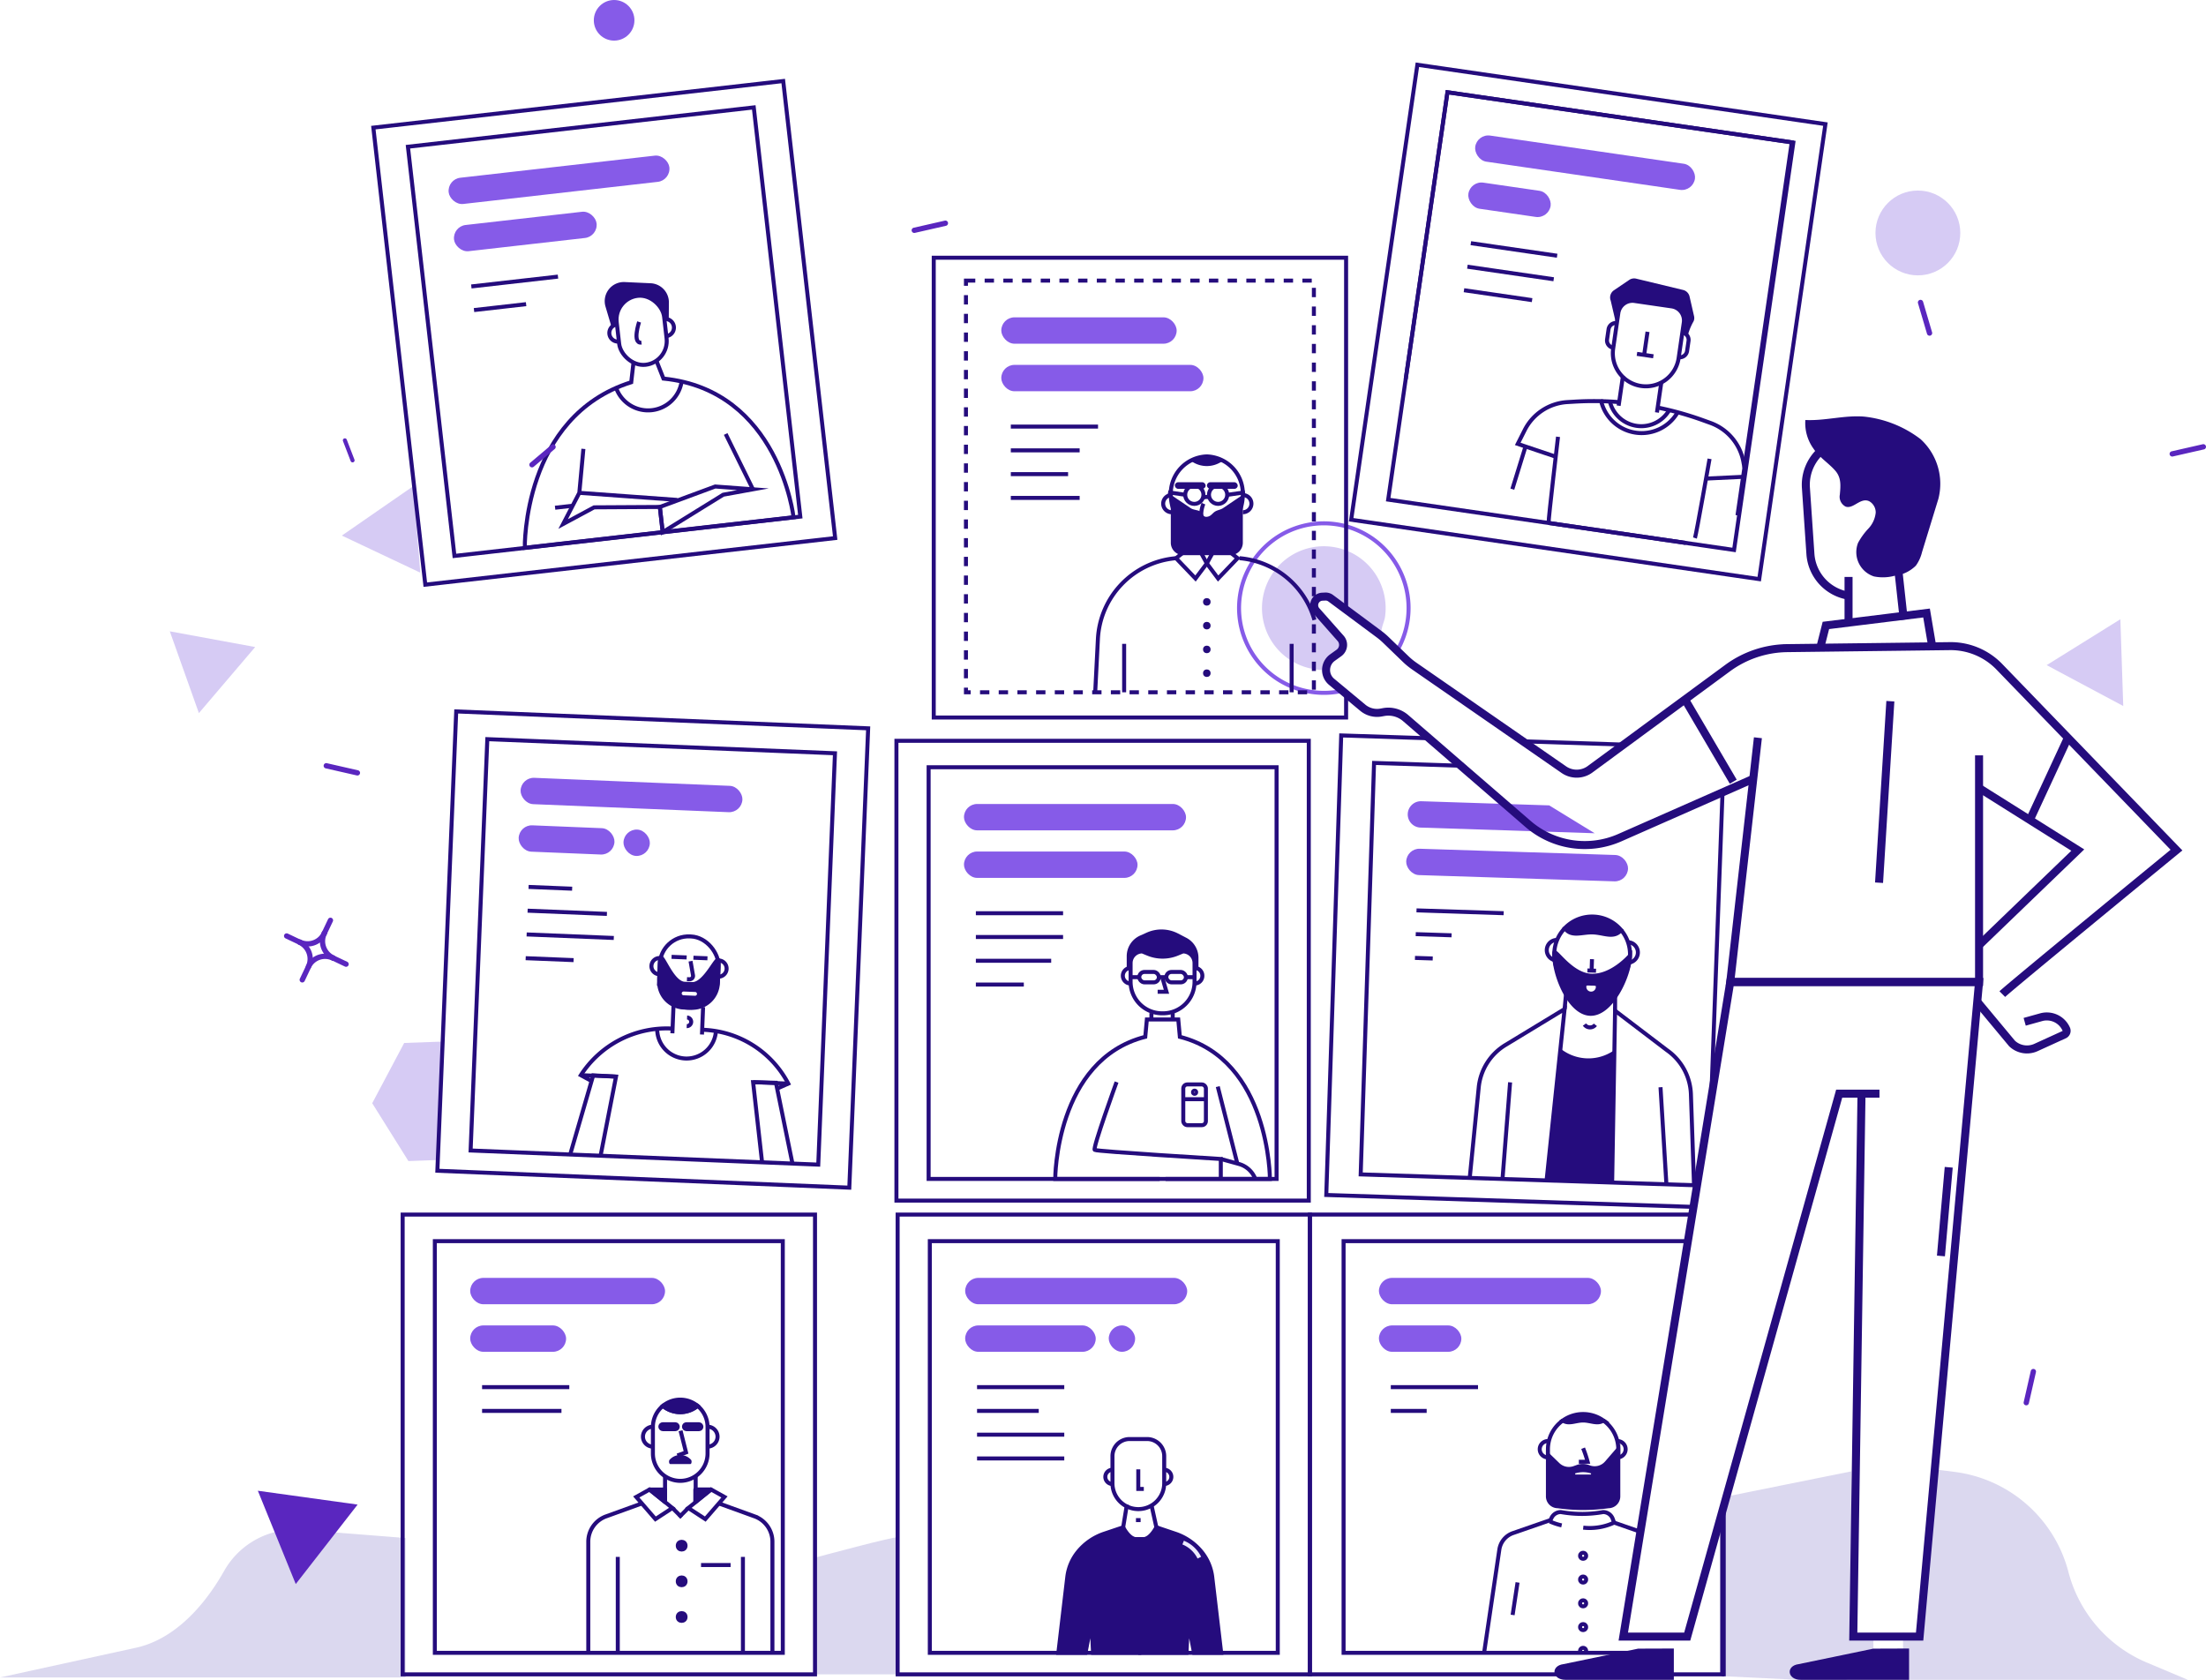 <svg xmlns="http://www.w3.org/2000/svg" width="414" height="315.267" viewBox="0 0 414 315.267">
  <g id="acquire_illu" data-name="acquire illu" transform="translate(-1044.702 1500.073)">
    <path id="Path_263" data-name="Path 263" d="M1408.161-1184.986l23.943-4.829.37,31.016h3.774v4.963l-5.138,3.147h-8.923l-14.026-.668Z" transform="translate(-39.967 -34.117)" fill="#dbd8ef"/>
    <path id="Path_264" data-name="Path 264" d="M1445.969-1159.558v8.826h53.441l-7.7-3.243a25.371,25.371,0,0,1-14.7-16.994h0a25.373,25.373,0,0,0-21.362-18.784l-3.558-.451-3.011,31.363Z" transform="translate(-44.124 -34.074)" fill="#dbd8ef"/>
    <path id="Path_265" data-name="Path 265" d="M1435.061-1272.045H1427.5l-28.519,101.9h-12L1407.056-1293h46.693l-11.154,122.853h-12.449l1.542-101.73" transform="translate(-37.638 -22.77)" fill="none" stroke="#250c7d" stroke-miterlimit="10" stroke-width="1.504"/>
    <path id="Path_266" data-name="Path 266" d="M1444.475-1152.454v5.872h-20.357c-2.5,0-2.816-2.627-.355-2.943l14.015-2.905Z" transform="translate(-41.497 -38.225)" fill="#250c7d"/>
    <path id="Path_267" data-name="Path 267" d="M1394.873-1152.454v5.872h-20.357c-2.5,0-2.816-2.627-.355-2.943l14.015-2.905Z" transform="translate(-36.042 -38.225)" fill="#250c7d"/>
    <path id="Path_268" data-name="Path 268" d="M1120.816-1149.781H1044.7l25.53-5.58c6.2-1.356,12-6.411,16.532-14.409h0l.069-.121a15.27,15.27,0,0,1,14.463-7.6l19.519,1.538Z" transform="translate(0 -35.467)" fill="#dbd8ef"/>
    <path id="Path_269" data-name="Path 269" d="M1456.229-1341.207v42.544h-46.693l5.191-45.844" transform="translate(-40.118 -17.106)" fill="none" stroke="#250c7d" stroke-miterlimit="10" stroke-width="1.504"/>
    <path id="Path_270" data-name="Path 270" d="M1461.621-1288.847l6.527,7.844a4.078,4.078,0,0,0,4.495.748l5.288-2.412a.783.783,0,0,0,.393-1.028h0a3.985,3.985,0,0,0-4.717-2.24l-3.088.859" transform="translate(-45.846 -23.227)" fill="none" stroke="#250c7d" stroke-miterlimit="10" stroke-width="1.504"/>
    <path id="Path_271" data-name="Path 271" d="M1462-1333.9l18.526,11.642L1462-1304.41" transform="translate(-45.887 -18.273)" fill="none" stroke="#250c7d" stroke-miterlimit="10" stroke-width="1.504"/>
    <line id="Line_10" data-name="Line 10" y1="15.429" x2="7.149" transform="translate(1425.638 -1361.614)" fill="none" stroke="#250c7d" stroke-miterlimit="10" stroke-width="1.504"/>
    <line id="Line_11" data-name="Line 11" x2="9.16" y2="15.606" transform="translate(1360.822 -1368.97)" fill="none" stroke="#250c7d" stroke-miterlimit="10" stroke-width="1.504"/>
    <line id="Line_12" data-name="Line 12" x1="2.122" y2="34.064" transform="translate(1397.343 -1368.47)" fill="none" stroke="#250c7d" stroke-miterlimit="10" stroke-width="1.504"/>
    <path id="Path_272" data-name="Path 272" d="M1428.51-1364.29l1.062-4.187,18.89-2.334,1.06,6.263" transform="translate(-42.205 -14.214)" fill="none" stroke="#250c7d" stroke-miterlimit="10" stroke-width="1.504"/>
    <line id="Line_13" data-name="Line 13" x2="0.983" y2="8.996" transform="translate(1400.995 -1392.775)" fill="none" stroke="#250c7d" stroke-miterlimit="10" stroke-width="1.504"/>
    <line id="Line_14" data-name="Line 14" y2="8.996" transform="translate(1391.62 -1391.793)" fill="none" stroke="#250c7d" stroke-miterlimit="10" stroke-width="1.504"/>
    <path id="Path_273" data-name="Path 273" d="M1437.386-1396.328a2.407,2.407,0,0,1,1.183,2.119,5.1,5.1,0,0,1-1.363,2.984,12.67,12.67,0,0,0-1.954,2.7,4.792,4.792,0,0,0,2.985,6.288,8.383,8.383,0,0,0,3.842-.113,6.728,6.728,0,0,0,4.026-1.909,7.2,7.2,0,0,0,1.156-2.535l3.069-10a11.332,11.332,0,0,0-3.348-11.213,21.137,21.137,0,0,0-10.649-4.23c-3.656-.281-7.3.826-10.965.642a8.176,8.176,0,0,0,1.511,5.356c1.135,1.705,2.809,2.684,4.091,4.142,1.169,1.328,1.021,2.845.867,4.515a2.076,2.076,0,0,0,1.1,2.247c1.266.414,2.383-1.173,3.715-1.174A1.588,1.588,0,0,1,1437.386-1396.328Z" transform="translate(-41.854 -9.653)" fill="#250c7d"/>
    <path id="Path_274" data-name="Path 274" d="M1431.776-1407.187l-1.076.45a8.523,8.523,0,0,0-5.212,8.439l.844,12.4a8.522,8.522,0,0,0,7.159,7.837h0" transform="translate(-41.87 -10.214)" fill="none" stroke="#250c7d" stroke-miterlimit="10" stroke-width="1.504"/>
    <line id="Line_15" data-name="Line 15" y2="31.924" transform="translate(1368.194 -1217.387)" fill="none" stroke="#250c7d" stroke-miterlimit="10" stroke-width="0.752"/>
    <path id="Path_275" data-name="Path 275" d="M1408.161-1283.021" transform="translate(-39.967 -23.868)" fill="none" stroke="#250c7d" stroke-miterlimit="10" stroke-width="0.752"/>
    <path id="Path_276" data-name="Path 276" d="M1408.161-1333.075" transform="translate(-39.967 -18.364)" fill="none" stroke="#250c7d" stroke-miterlimit="10" stroke-width="0.752"/>
    <line id="Line_16" data-name="Line 16" x1="3.187" y2="0.362" transform="translate(1148.874 -1405.145)" fill="none" stroke="#250c7d" stroke-miterlimit="10" stroke-width="0.752"/>
    <path id="Path_277" data-name="Path 277" d="M1166.354-1407.406l-.763,8.251-3.038,5.851,5.816-3.129,12.333-.072.536,4.722-25.884,2.941s-.449-24.641,19.977-31.07l.409-3.558" transform="translate(-12.167 -8.423)" fill="none" stroke="#250c7d" stroke-miterlimit="10" stroke-width="0.752"/>
    <line id="Line_17" data-name="Line 17" x1="18.378" y1="1.33" transform="translate(1153.424 -1407.578)" fill="none" stroke="#250c7d" stroke-miterlimit="10" stroke-width="0.752"/>
    <path id="Path_278" data-name="Path 278" d="M1183.834-1393.647l10.386-3.838,7.085.524-5.581,1.014-11.354,7.021Z" transform="translate(-15.299 -11.281)" fill="none" stroke="#250c7d" stroke-miterlimit="10" stroke-width="0.752"/>
    <path id="Path_279" data-name="Path 279" d="M1184.289-1391.844l24.556-2.789s-2.708-23.841-24.412-26.027l-1.332-3.361" transform="translate(-15.219 -8.363)" fill="none" stroke="#250c7d" stroke-miterlimit="10" stroke-width="0.752"/>
    <rect id="Rectangle_2889" data-name="Rectangle 2889" width="8.953" height="13.02" rx="4.477" transform="matrix(0.994, -0.113, 0.113, 0.994, 1159.934, -1444.047)" fill="none" stroke="#250c7d" stroke-miterlimit="10" stroke-width="0.752"/>
    <path id="Path_280" data-name="Path 280" d="M1185.151-1429.59a1.612,1.612,0,0,0,1.42-1.784,1.613,1.613,0,0,0-1.784-1.42" transform="translate(-15.404 -7.397)" fill="none" stroke="#250c7d" stroke-miterlimit="10" stroke-width="0.752"/>
    <path id="Path_281" data-name="Path 281" d="M1174.615-1431.657a1.612,1.612,0,0,0-1.42,1.784,1.612,1.612,0,0,0,1.784,1.42" transform="translate(-14.128 -7.523)" fill="none" stroke="#250c7d" stroke-miterlimit="10" stroke-width="0.752"/>
    <path id="Path_282" data-name="Path 282" d="M1184.23-1433.526l.025-3.234a3.59,3.59,0,0,0-3.424-3.614l-4.865-.225a3.591,3.591,0,0,0-3.608,4.606l1.145,3.865,1-.513s-.853-4.833,3.739-5.354h0a4.635,4.635,0,0,1,5.127,4.082l.029.262Z" transform="translate(-14.021 -6.539)" fill="#250c7d"/>
    <line id="Line_18" data-name="Line 18" x2="5.116" y2="10.384" transform="translate(1180.889 -1418.625)" fill="none" stroke="#250c7d" stroke-miterlimit="10" stroke-width="0.752"/>
    <path id="Path_283" data-name="Path 283" d="M1174.551-1418.568a6.369,6.369,0,0,0,6.771,4.348,6.371,6.371,0,0,0,5.543-5.16" transform="translate(-14.279 -8.873)" fill="none" stroke="#250c7d" stroke-miterlimit="10" stroke-width="0.752"/>
    <rect id="Rectangle_2890" data-name="Rectangle 2890" width="41.669" height="4.95" rx="2.475" transform="matrix(0.994, -0.113, 0.113, 0.994, 1128.625, -1466.434)" fill="#865be8"/>
    <rect id="Rectangle_2891" data-name="Rectangle 2891" width="26.923" height="4.95" rx="2.475" transform="translate(1129.632 -1457.568) rotate(-6.481)" fill="#865be8"/>
    <rect id="Rectangle_2892" data-name="Rectangle 2892" width="65.297" height="77.264" transform="matrix(0.994, -0.113, 0.113, 0.994, 1121.258, -1472.535)" fill="none" stroke="#250c7d" stroke-miterlimit="10" stroke-width="0.752"/>
    <rect id="Rectangle_2893" data-name="Rectangle 2893" width="41.669" height="4.95" rx="2.475" transform="translate(1321.914 -1474.983) rotate(8.278)" fill="#865be8"/>
    <line id="Line_19" data-name="Line 19" x1="25.737" y1="3.745" transform="translate(1335.329 -1401.92)" fill="none" stroke="#250c7d" stroke-miterlimit="10" stroke-width="0.752"/>
    <path id="Path_284" data-name="Path 284" d="M1341.1-1426.749l7.838-53.871,64.617,9.4-10.186,70.008" transform="translate(-32.593 -2.139)" fill="none" stroke="#250c7d" stroke-miterlimit="10" stroke-width="0.752"/>
    <path id="Path_285" data-name="Path 285" d="M1179.4-1432.187s-1.362,4.087.442,3.882" transform="translate(-14.757 -7.465)" fill="none" stroke="#250c7d" stroke-miterlimit="10" stroke-width="0.752"/>
    <line id="Line_20" data-name="Line 20" y1="1.848" x2="16.263" transform="translate(1133.156 -1448.16)" fill="none" stroke="#250c7d" stroke-miterlimit="10" stroke-width="0.752"/>
    <line id="Line_21" data-name="Line 21" y1="1.111" x2="9.776" transform="translate(1133.659 -1442.99)" fill="none" stroke="#250c7d" stroke-miterlimit="10" stroke-width="0.752"/>
    <rect id="Rectangle_2894" data-name="Rectangle 2894" width="41.669" height="4.95" rx="2.475" transform="matrix(0.999, 0.041, -0.041, 0.999, 1142.504, -1354.193)" fill="#865be8"/>
    <rect id="Rectangle_2895" data-name="Rectangle 2895" width="17.997" height="4.95" rx="2.475" transform="matrix(0.999, 0.041, -0.041, 0.999, 1142.141, -1345.277)" fill="#865be8"/>
    <rect id="Rectangle_2896" data-name="Rectangle 2896" width="4.95" height="4.95" rx="2.475" transform="translate(1161.812 -1344.478) rotate(2.327)" fill="#865be8"/>
    <path id="Path_286" data-name="Path 286" d="M1209.176-1264.36l-3.993-.162-61.25-2.489,3.137-77.2,65.243,2.651Z" transform="translate(-10.912 -17.139)" fill="none" stroke="#250c7d" stroke-miterlimit="10" stroke-width="0.752"/>
    <line id="Line_22" data-name="Line 22" x2="8.177" y2="0.332" transform="translate(1143.9 -1333.615)" fill="none" stroke="#250c7d" stroke-miterlimit="10" stroke-width="0.752"/>
    <line id="Line_23" data-name="Line 23" x2="14.883" y2="0.605" transform="translate(1143.719 -1329.157)" fill="none" stroke="#250c7d" stroke-miterlimit="10" stroke-width="0.752"/>
    <line id="Line_24" data-name="Line 24" x2="16.355" y2="0.665" transform="translate(1143.538 -1324.699)" fill="none" stroke="#250c7d" stroke-miterlimit="10" stroke-width="0.752"/>
    <line id="Line_25" data-name="Line 25" x2="8.992" y2="0.365" transform="translate(1143.357 -1320.241)" fill="none" stroke="#250c7d" stroke-miterlimit="10" stroke-width="0.752"/>
    <rect id="Rectangle_2897" data-name="Rectangle 2897" width="15.591" height="4.95" rx="2.475" transform="matrix(0.99, 0.144, -0.144, 0.99, 1320.63, -1466.152)" fill="#865be8"/>
    <line id="Line_26" data-name="Line 26" x2="16.198" y2="2.357" transform="translate(1320.732 -1454.434)" fill="none" stroke="#250c7d" stroke-miterlimit="10" stroke-width="0.752"/>
    <line id="Line_27" data-name="Line 27" x2="16.198" y2="2.357" transform="translate(1320.089 -1450.019)" fill="none" stroke="#250c7d" stroke-miterlimit="10" stroke-width="0.752"/>
    <line id="Line_28" data-name="Line 28" x2="12.784" y2="1.86" transform="translate(1319.447 -1445.604)" fill="none" stroke="#250c7d" stroke-miterlimit="10" stroke-width="0.752"/>
    <path id="Path_287" data-name="Path 287" d="M1371.227-1391.792c-.026-.85,1.775-16.173,1.775-16.173" transform="translate(-35.906 -10.128)" fill="none" stroke="#250c7d" stroke-miterlimit="10" stroke-width="0.752"/>
    <path id="Path_288" data-name="Path 288" d="M1393.98-1414.186a60.381,60.381,0,0,1,8.671,2.409l1.445.521a9.61,9.61,0,0,1,6.2,7.331l.19,1.058" transform="translate(-38.408 -9.444)" fill="none" stroke="#250c7d" stroke-miterlimit="10" stroke-width="0.752"/>
    <path id="Path_289" data-name="Path 289" d="M1371.853-1405.063l-7.125-2.4,1.307-2.588a9.608,9.608,0,0,1,8.016-5.259l1.391-.082a60.431,60.431,0,0,1,8.13.074" transform="translate(-35.191 -9.301)" fill="none" stroke="#250c7d" stroke-miterlimit="10" stroke-width="0.752"/>
    <line id="Line_29" data-name="Line 29" x1="2.475" y2="8.007" transform="translate(1328.521 -1416.271)" fill="none" stroke="#250c7d" stroke-miterlimit="10" stroke-width="0.752"/>
    <path id="Path_290" data-name="Path 290" d="M1402.095-1388.457c.266-.806,2.74-14.859,2.74-14.859" transform="translate(-39.3 -10.64)" fill="none" stroke="#250c7d" stroke-miterlimit="10" stroke-width="0.752"/>
    <line id="Line_30" data-name="Line 30" x1="7.072" y2="0.334" transform="translate(1364.888 -1410.59)" fill="none" stroke="#250c7d" stroke-miterlimit="10" stroke-width="0.752"/>
    <path id="Path_291" data-name="Path 291" d="M1384.141-1415.457a6.07,6.07,0,0,0,5.035,4.611,6.069,6.069,0,0,0,6.01-2.77" transform="translate(-37.326 -9.305)" fill="none" stroke="#250c7d" stroke-miterlimit="10" stroke-width="0.752"/>
    <path id="Path_292" data-name="Path 292" d="M1382.242-1415.828a7.81,7.81,0,0,0,6.539,6.221,7.808,7.808,0,0,0,7.806-3.683" transform="translate(-37.117 -9.264)" fill="none" stroke="#250c7d" stroke-miterlimit="10" stroke-width="0.752"/>
    <line id="Line_31" data-name="Line 31" x1="0.843" y2="5.792" transform="translate(1355.661 -1428.449)" fill="none" stroke="#250c7d" stroke-miterlimit="10" stroke-width="0.752"/>
    <line id="Line_32" data-name="Line 32" y1="5.571" x2="0.811" transform="translate(1348.471 -1429.5)" fill="none" stroke="#250c7d" stroke-miterlimit="10" stroke-width="0.752"/>
    <path id="Rectangle_2898" data-name="Rectangle 2898" d="M2.677,0h7.06a2.677,2.677,0,0,1,2.677,2.677V9.4a6.207,6.207,0,0,1-6.207,6.207h0A6.207,6.207,0,0,1,0,9.4V2.677A2.677,2.677,0,0,1,2.677,0Z" transform="translate(1348.802 -1443.971) rotate(8.278)" fill="none" stroke="#250c7d" stroke-miterlimit="10" stroke-width="0.752"/>
    <path id="Path_293" data-name="Path 293" d="M1384.326-1437.175q.012.059.027.118l.917,3.949a10.7,10.7,0,0,0,.49-1.774,2.981,2.981,0,0,1,2.915-2.25,1.562,1.562,0,0,1,.223.019l6.76.984a1.528,1.528,0,0,1,.273.064,3.039,3.039,0,0,1,1.962,4.089,1.7,1.7,0,0,0-.045.2c-.136.851.9,1.254.9,1.254a11.109,11.109,0,0,1,1.13-2.807,1.534,1.534,0,0,0,.077-.982l-.838-3.658a1.642,1.642,0,0,0-1.217-1.231l-8.8-2.12a1.64,1.64,0,0,0-1.307.238l-2.926,1.983A1.644,1.644,0,0,0,1384.326-1437.175Z" transform="translate(-37.336 -6.455)" fill="#250c7d"/>
    <path id="Path_294" data-name="Path 294" d="M1398.678-1425.315a1.382,1.382,0,0,0,1.561-1.164l.276-1.9a1.38,1.38,0,0,0-1.164-1.56" transform="translate(-38.924 -7.712)" fill="none" stroke="#250c7d" stroke-miterlimit="10" stroke-width="0.752"/>
    <path id="Path_295" data-name="Path 295" d="M1385.4-1431.946h0a1.38,1.38,0,0,0-1.56,1.164l-.276,1.9a1.38,1.38,0,0,0,1.164,1.56h0" transform="translate(-37.261 -7.49)" fill="none" stroke="#250c7d" stroke-miterlimit="10" stroke-width="0.752"/>
    <line id="Line_33" data-name="Line 33" x1="0.632" y2="4.343" transform="translate(1353.26 -1437.802)" fill="none" stroke="#250c7d" stroke-miterlimit="10" stroke-width="0.752"/>
    <line id="Line_34" data-name="Line 34" x2="3.08" y2="0.448" transform="translate(1351.91 -1433.655)" fill="none" stroke="#250c7d" stroke-miterlimit="10" stroke-width="0.752"/>
    <path id="Path_296" data-name="Path 296" d="M1286.8-1255.174H1267.2s0-22.363,16.9-26.67l.3-3.253h5.893l.3,3.253c16.9,4.307,16.9,26.67,16.9,26.67H1287.91" transform="translate(-24.467 -23.639)" fill="none" stroke="#250c7d" stroke-miterlimit="10" stroke-width="0.752"/>
    <rect id="Rectangle_2899" data-name="Rectangle 2899" width="41.669" height="4.95" rx="2.475" transform="translate(1225.611 -1349.183)" fill="#865be8"/>
    <rect id="Rectangle_2900" data-name="Rectangle 2900" width="32.571" height="4.95" rx="2.475" transform="translate(1225.611 -1340.26)" fill="#865be8"/>
    <path id="Path_297" data-name="Path 297" d="M1305.809-1261.023h-65.3v-77.264h65.3Z" transform="translate(-21.532 -17.79)" fill="none" stroke="#250c7d" stroke-miterlimit="10" stroke-width="0.752"/>
    <line id="Line_35" data-name="Line 35" x2="16.368" transform="translate(1227.842 -1328.679)" fill="none" stroke="#250c7d" stroke-miterlimit="10" stroke-width="0.752"/>
    <line id="Line_36" data-name="Line 36" x2="16.368" transform="translate(1227.842 -1324.217)" fill="none" stroke="#250c7d" stroke-miterlimit="10" stroke-width="0.752"/>
    <line id="Line_37" data-name="Line 37" x2="14.137" transform="translate(1227.842 -1319.756)" fill="none" stroke="#250c7d" stroke-miterlimit="10" stroke-width="0.752"/>
    <line id="Line_38" data-name="Line 38" x2="9" transform="translate(1227.842 -1315.294)" fill="none" stroke="#250c7d" stroke-miterlimit="10" stroke-width="0.752"/>
    <path id="Path_298" data-name="Path 298" d="M1279.625-1271.9s-4.529,12.452-4.1,12.735,23.662,1.7,23.662,1.7v3.746" transform="translate(-25.378 -25.09)" fill="none" stroke="#250c7d" stroke-miterlimit="10" stroke-width="0.752"/>
    <path id="Path_299" data-name="Path 299" d="M1302.11-1255.686l3.4.94a4.608,4.608,0,0,1,3.067,2.774l.012.032" transform="translate(-28.305 -26.873)" fill="none" stroke="#250c7d" stroke-miterlimit="10" stroke-width="0.752"/>
    <line id="Line_39" data-name="Line 39" x2="3.623" y2="14.253" transform="translate(1273.24 -1296.143)" fill="none" stroke="#250c7d" stroke-miterlimit="10" stroke-width="0.752"/>
    <rect id="Rectangle_2901" data-name="Rectangle 2901" width="4.245" height="7.641" rx="0.756" transform="translate(1266.768 -1296.546)" fill="none" stroke="#250c7d" stroke-miterlimit="10" stroke-width="0.752"/>
    <line id="Line_40" data-name="Line 40" x2="4.245" transform="translate(1266.768 -1293.775)" fill="none" stroke="#250c7d" stroke-miterlimit="10" stroke-width="0.752"/>
    <path id="Path_300" data-name="Path 300" d="M1292.92-1299.449l-1.079.441a7.238,7.238,0,0,1-5.48,0l-1.079-.441a2.185,2.185,0,0,0-2.185,2.185v3.529a5.9,5.9,0,0,0,5.9,5.9h.2a5.9,5.9,0,0,0,5.9-5.9v-3.529A2.185,2.185,0,0,0,1292.92-1299.449Z" transform="translate(-26.215 -22.061)" fill="none" stroke="#250c7d" stroke-miterlimit="10" stroke-width="0.752"/>
    <line id="Line_41" data-name="Line 41" y2="1.213" transform="translate(1260.787 -1309.949)" fill="none" stroke="#250c7d" stroke-miterlimit="10" stroke-width="0.752"/>
    <line id="Line_42" data-name="Line 42" y2="1.213" transform="translate(1264.785 -1309.949)" fill="none" stroke="#250c7d" stroke-miterlimit="10" stroke-width="0.752"/>
    <path id="Path_301" data-name="Path 301" d="M1296.589-1295.954h.022a1.435,1.435,0,0,1,1.435,1.435v.044a1.434,1.434,0,0,1-1.435,1.435h-.022" transform="translate(-27.698 -22.446)" fill="none" stroke="#250c7d" stroke-miterlimit="10" stroke-width="0.752"/>
    <path id="Path_302" data-name="Path 302" d="M1282.918-1295.954h0a1.457,1.457,0,0,0-1.457,1.457h0a1.456,1.456,0,0,0,1.457,1.456h0" transform="translate(-26.035 -22.446)" fill="none" stroke="#250c7d" stroke-miterlimit="10" stroke-width="0.752"/>
    <path id="Path_303" data-name="Path 303" d="M1295.743-1296.625v-2.132a4.239,4.239,0,0,0-2.287-3.763l-1.542-.8a6.77,6.77,0,0,0-5.885-.167l-1.251.561a4.239,4.239,0,0,0-2.5,3.862c0,1.234,0,2.417.007,2.413l.728-.23s-.271-3.078,2.185-3.078a10.231,10.231,0,0,0,3.815.98,8.354,8.354,0,0,0,3.823-.98s2.185.192,2.185,2.185l.022.926Z" transform="translate(-26.124 -21.552)" fill="#250c7d"/>
    <path id="Path_304" data-name="Path 304" d="M1164.927-1258.457l4.324-14.864,4.281.24-2.9,14.856" transform="translate(-13.22 -24.934)" fill="none" stroke="#250c7d" stroke-miterlimit="10" stroke-width="0.752"/>
    <path id="Path_305" data-name="Path 305" d="M1193.008-1282.921a18.824,18.824,0,0,1,15.94,10.1h0l-2.165.962" transform="translate(-16.308 -23.879)" fill="none" stroke="#250c7d" stroke-miterlimit="10" stroke-width="0.752"/>
    <path id="Path_306" data-name="Path 306" d="M1169.253-1273.3l-2.08-1.135h0a19.189,19.189,0,0,1,16.929-8.762" transform="translate(-13.467 -23.846)" fill="none" stroke="#250c7d" stroke-miterlimit="10" stroke-width="0.752"/>
    <line id="Line_43" data-name="Line 43" x2="6.605" y2="0.268" transform="translate(1153.706 -1298.284)" fill="none" stroke="#250c7d" stroke-miterlimit="10" stroke-width="0.752"/>
    <path id="Path_307" data-name="Path 307" d="M1210.885-1256.6l-3.1-15.166-4.286-.108,1.685,15.042" transform="translate(-17.461 -25.093)" fill="none" stroke="#250c7d" stroke-miterlimit="10" stroke-width="0.752"/>
    <line id="Line_44" data-name="Line 44" x1="6.605" y1="0.268" transform="translate(1186.034 -1296.97)" fill="none" stroke="#250c7d" stroke-miterlimit="10" stroke-width="0.752"/>
    <rect id="Rectangle_2902" data-name="Rectangle 2902" width="11.037" height="13.384" rx="5.408" transform="matrix(0.999, 0.041, -0.041, 0.999, 1168.749, -1324.55)" fill="none" stroke="#250c7d" stroke-miterlimit="10" stroke-width="0.752"/>
    <path id="Path_308" data-name="Path 308" d="M1183.28-1283.317a5.518,5.518,0,0,0,5.29,5.738,5.519,5.519,0,0,0,5.738-5.29" transform="translate(-15.238 -23.835)" fill="none" stroke="#250c7d" stroke-miterlimit="10" stroke-width="0.752"/>
    <line id="Line_45" data-name="Line 45" x1="0.209" y2="5.14" transform="translate(1170.887 -1311.283)" fill="none" stroke="#250c7d" stroke-miterlimit="10" stroke-width="0.752"/>
    <line id="Line_46" data-name="Line 46" y1="5.14" x2="0.209" transform="translate(1176.441 -1311.057)" fill="none" stroke="#250c7d" stroke-miterlimit="10" stroke-width="0.752"/>
    <path id="Path_309" data-name="Path 309" d="M1289.729-1293.748l.73,2.5H1288.8" transform="translate(-26.842 -22.688)" fill="none" stroke="#250c7d" stroke-miterlimit="10" stroke-width="0.752"/>
    <path id="Path_310" data-name="Path 310" d="M1190.225-1297.393l.461,2.649a.636.636,0,0,1-.652.745l-.484-.02" transform="translate(-15.928 -22.287)" fill="none" stroke="#250c7d" stroke-miterlimit="10" stroke-width="0.752"/>
    <line id="Line_47" data-name="Line 47" x2="2.632" y2="0.107" transform="translate(1174.837 -1320.328)" fill="none" stroke="#250c7d" stroke-miterlimit="10" stroke-width="0.752"/>
    <line id="Line_48" data-name="Line 48" x2="2.83" y2="0.115" transform="translate(1170.735 -1320.495)" fill="none" stroke="#250c7d" stroke-miterlimit="10" stroke-width="0.752"/>
    <path id="Path_311" data-name="Path 311" d="M1196.13-1294.5a1.523,1.523,0,0,0,1.585-1.461,1.525,1.525,0,0,0-1.46-1.585" transform="translate(-16.651 -22.27)" fill="none" stroke="#250c7d" stroke-miterlimit="10" stroke-width="0.752"/>
    <path id="Path_312" data-name="Path 312" d="M1183.648-1298.055a1.525,1.525,0,0,0-1.585,1.462,1.524,1.524,0,0,0,1.461,1.584" transform="translate(-15.105 -22.214)" fill="none" stroke="#250c7d" stroke-miterlimit="10" stroke-width="0.752"/>
    <path id="Path_313" data-name="Path 313" d="M1189.5-1283.9a.808.808,0,0,0,.839-.774.807.807,0,0,0-.773-.838" transform="translate(-15.922 -23.594)" fill="none" stroke="#250c7d" stroke-miterlimit="10" stroke-width="0.752"/>
    <path id="Path_314" data-name="Path 314" d="M1189.887-1293.178l-1.408-.057c-2.657-.108-4.535-6.957-4.643-4.3l-.152,3.754a4.814,4.814,0,0,0,4.614,5l1.409.058a4.813,4.813,0,0,0,5-4.615l.152-3.753C1194.972-1299.745,1192.544-1293.07,1189.887-1293.178Zm.515,2.566-2.154-.087a.731.731,0,0,1-.7-.758.732.732,0,0,1,.758-.7l2.153.087a.732.732,0,0,1,.7.758A.731.731,0,0,1,1190.4-1290.612Z" transform="translate(-15.282 -22.204)" fill="#250c7d" stroke="#250c7d" stroke-miterlimit="10" stroke-width="0.752"/>
    <circle id="Ellipse_14" data-name="Ellipse 14" cx="0.299" cy="0.299" r="0.299" transform="translate(1268.592 -1295.381)" fill="none" stroke="#250c7d" stroke-miterlimit="10" stroke-width="0.752"/>
    <rect id="Rectangle_2903" data-name="Rectangle 2903" width="36.567" height="4.95" rx="2.475" transform="translate(1132.943 -1260.24)" fill="#865be8"/>
    <rect id="Rectangle_2904" data-name="Rectangle 2904" width="17.997" height="4.95" rx="2.475" transform="translate(1132.943 -1251.317)" fill="#865be8"/>
    <path id="Path_315" data-name="Path 315" d="M1201.692-1161.091h-65.3v-77.264h65.3Z" transform="translate(-10.083 -28.779)" fill="none" stroke="#250c7d" stroke-miterlimit="10" stroke-width="0.752"/>
    <line id="Line_49" data-name="Line 49" x2="16.368" transform="translate(1135.174 -1239.736)" fill="none" stroke="#250c7d" stroke-miterlimit="10" stroke-width="0.752"/>
    <line id="Line_50" data-name="Line 50" x2="14.896" transform="translate(1135.174 -1235.274)" fill="none" stroke="#250c7d" stroke-miterlimit="10" stroke-width="0.752"/>
    <rect id="Rectangle_2905" data-name="Rectangle 2905" width="41.669" height="4.95" rx="2.475" transform="translate(1225.834 -1260.24)" fill="#865be8"/>
    <rect id="Rectangle_2906" data-name="Rectangle 2906" width="24.503" height="4.95" rx="2.475" transform="translate(1225.834 -1251.317)" fill="#865be8"/>
    <rect id="Rectangle_2907" data-name="Rectangle 2907" width="4.95" height="4.95" rx="2.475" transform="translate(1252.78 -1251.317)" fill="#865be8"/>
    <path id="Path_316" data-name="Path 316" d="M1306.06-1161.091h-65.3v-77.264h65.3Z" transform="translate(-21.559 -28.779)" fill="none" stroke="#250c7d" stroke-miterlimit="10" stroke-width="0.752"/>
    <line id="Line_51" data-name="Line 51" x2="16.368" transform="translate(1228.065 -1239.736)" fill="none" stroke="#250c7d" stroke-miterlimit="10" stroke-width="0.752"/>
    <line id="Line_52" data-name="Line 52" x2="11.579" transform="translate(1228.065 -1235.274)" fill="none" stroke="#250c7d" stroke-miterlimit="10" stroke-width="0.752"/>
    <line id="Line_53" data-name="Line 53" x2="16.368" transform="translate(1228.065 -1230.813)" fill="none" stroke="#250c7d" stroke-miterlimit="10" stroke-width="0.752"/>
    <line id="Line_54" data-name="Line 54" x2="16.368" transform="translate(1228.065 -1226.351)" fill="none" stroke="#250c7d" stroke-miterlimit="10" stroke-width="0.752"/>
    <path id="Path_317" data-name="Path 317" d="M1376.611-1325.112l-32.683-1.061a2.475,2.475,0,0,1-2.394-2.554h0a2.475,2.475,0,0,1,2.554-2.393l23.995.779" transform="translate(-32.64 -18.578)" fill="#865be8"/>
    <rect id="Rectangle_2908" data-name="Rectangle 2908" width="41.669" height="4.95" rx="2.475" transform="matrix(0.999, 0.032, -0.032, 0.999, 1308.685, -1340.861)" fill="#865be8"/>
    <path id="Path_318" data-name="Path 318" d="M1394.171-1259.939l-62.559-2.032,2.508-77.223,16.266.528" transform="translate(-31.549 -17.691)" fill="none" stroke="#250c7d" stroke-miterlimit="10" stroke-width="0.752"/>
    <line id="Line_55" data-name="Line 55" x1="2.092" y2="56.825" transform="translate(1365.88 -1351.438)" fill="none" stroke="#250c7d" stroke-miterlimit="10" stroke-width="0.752"/>
    <line id="Line_56" data-name="Line 56" x2="16.359" y2="0.531" transform="translate(1310.538 -1329.213)" fill="none" stroke="#250c7d" stroke-miterlimit="10" stroke-width="0.752"/>
    <line id="Line_57" data-name="Line 57" x2="6.727" y2="0.218" transform="translate(1310.393 -1324.754)" fill="none" stroke="#250c7d" stroke-miterlimit="10" stroke-width="0.752"/>
    <line id="Line_58" data-name="Line 58" x2="3.333" y2="0.108" transform="translate(1310.249 -1320.295)" fill="none" stroke="#250c7d" stroke-miterlimit="10" stroke-width="0.752"/>
    <path id="Path_319" data-name="Path 319" d="M1369.028-1255.131l3.38-32.164-11.109,6.748a10.518,10.518,0,0,0-5.006,7.951l-1.689,17" transform="translate(-34.078 -23.398)" fill="none" stroke="#250c7d" stroke-miterlimit="10" stroke-width="0.752"/>
    <path id="Path_320" data-name="Path 320" d="M1384.634-1254.693l.547-32.257,9.757,7.427a10.518,10.518,0,0,1,4.479,8.259l.583,17.071" transform="translate(-37.38 -23.436)" fill="none" stroke="#250c7d" stroke-miterlimit="10" stroke-width="0.752"/>
    <line id="Line_59" data-name="Line 59" x1="1.426" y2="18.142" transform="translate(1326.677 -1296.939)" fill="none" stroke="#250c7d" stroke-miterlimit="10" stroke-width="0.752"/>
    <path id="Path_321" data-name="Path 321" d="M1373.412-1278.965a8.4,8.4,0,0,0,10.062.327l-.359,24.823-12.3-.4Z" transform="translate(-35.86 -24.314)" fill="#250c7d"/>
    <line id="Line_60" data-name="Line 60" x2="1.107" y2="18.224" transform="translate(1356.33 -1296.022)" fill="none" stroke="#250c7d" stroke-miterlimit="10" stroke-width="0.752"/>
    <line id="Line_61" data-name="Line 61" y1="4.869" x2="0.457" transform="translate(1338.331 -1315.562)" fill="none" stroke="#250c7d" stroke-miterlimit="10" stroke-width="0.752"/>
    <line id="Line_62" data-name="Line 62" y1="4.884" x2="0.021" transform="translate(1347.802 -1315.269)" fill="none" stroke="#250c7d" stroke-miterlimit="10" stroke-width="0.752"/>
    <path id="Path_322" data-name="Path 322" d="M1374.408-1304.345a7.083,7.083,0,0,0-1.975,4.689c-.127,3.924,2.921,8.1,6.845,8.228s7.237-3.842,7.364-7.766a7.076,7.076,0,0,0-1.666-4.807" transform="translate(-36.038 -21.523)" fill="none" stroke="#250c7d" stroke-miterlimit="10" stroke-width="0.752"/>
    <path id="Path_323" data-name="Path 323" d="M1379.916-1303.824c2.1.069,3.95,1.194,5.3-.448a7.089,7.089,0,0,0-5.208-2.529,7.087,7.087,0,0,0-5.361,2.185C1375.9-1302.89,1377.818-1303.892,1379.916-1303.824Z" transform="translate(-36.282 -21.252)" fill="#250c7d" stroke="#250c7d" stroke-miterlimit="10" stroke-width="0.752"/>
    <path id="Path_324" data-name="Path 324" d="M1379.408-1294.864c-3.924-.127-6.94-5.322-6.975-4.232-.127,3.924,2.82,11.249,6.743,11.376s7.339-6.991,7.466-10.914C1386.642-1298.634,1383.331-1294.736,1379.408-1294.864Zm-.109,3.356a1.271,1.271,0,0,1-1.229-1.312c.022-.7.588-.584,1.291-.562s1.275-.058,1.251.644A1.272,1.272,0,0,1,1379.3-1291.507Z" transform="translate(-36.038 -22.083)" fill="#250c7d" stroke="#250c7d" stroke-miterlimit="10" stroke-width="0.752"/>
    <path id="Path_325" data-name="Path 325" d="M1380.277-1297.815l-.07,2.146-.789-.026,1.615.052" transform="translate(-36.806 -22.241)" fill="none" stroke="#250c7d" stroke-miterlimit="10" stroke-width="0.752"/>
    <path id="Path_326" data-name="Path 326" d="M1372.834-1301.873a1.92,1.92,0,0,0-1.982,1.858,1.92,1.92,0,0,0,1.857,1.982" transform="translate(-35.864 -21.795)" fill="none" stroke="#250c7d" stroke-miterlimit="10" stroke-width="0.752"/>
    <path id="Path_327" data-name="Path 327" d="M1387.958-1301.389a1.921,1.921,0,0,1,1.858,1.982,1.92,1.92,0,0,1-1.982,1.858" transform="translate(-37.732 -21.848)" fill="none" stroke="#250c7d" stroke-miterlimit="10" stroke-width="0.752"/>
    <path id="Path_328" data-name="Path 328" d="M1378.8-1284.031a1.269,1.269,0,0,0,1,.537,1.271,1.271,0,0,0,1.042-.487" transform="translate(-36.738 -23.757)" fill="none" stroke="#250c7d" stroke-miterlimit="10" stroke-width="0.752"/>
    <line id="Line_63" data-name="Line 63" y1="18.005" transform="translate(1160.642 -1207.876)" fill="none" stroke="#250c7d" stroke-miterlimit="10" stroke-width="0.752"/>
    <path id="Path_329" data-name="Path 329" d="M1178.716-1183.016l-6.628,2.4a5.063,5.063,0,0,0-3.343,4.763v20.853" transform="translate(-13.64 -34.864)" fill="none" stroke="#250c7d" stroke-miterlimit="10" stroke-width="0.752"/>
    <path id="Path_330" data-name="Path 330" d="M1181.353-1185.974l-2.495,1.386,3.6,4.157,3.187-2.079Z" transform="translate(-14.752 -34.539)" fill="none" stroke="#250c7d" stroke-miterlimit="10" stroke-width="0.752"/>
    <path id="Path_331" data-name="Path 331" d="M1184.571-1185.974h-2.91l2.91,2.347v-2.347" transform="translate(-15.06 -34.539)" fill="#250c7d" stroke="#250c7d" stroke-linecap="round" stroke-linejoin="round" stroke-width="0.752"/>
    <path id="Path_332" data-name="Path 332" d="M1191.314-1185.974h2.91l-2.91,2.347v-2.347" transform="translate(-16.122 -34.539)" fill="#250c7d" stroke="#250c7d" stroke-linecap="round" stroke-linejoin="round" stroke-width="0.752"/>
    <line id="Line_64" data-name="Line 64" y2="4.841" transform="translate(1169.511 -1223.008)" fill="none" stroke="#250c7d" stroke-miterlimit="10" stroke-width="0.752"/>
    <line id="Line_65" data-name="Line 65" x2="1.732" y2="1.732" transform="translate(1170.896 -1217.049)" fill="none" stroke="#250c7d" stroke-miterlimit="10" stroke-width="0.752"/>
    <line id="Line_66" data-name="Line 66" y1="18.005" transform="translate(1184.127 -1207.876)" fill="none" stroke="#250c7d" stroke-miterlimit="10" stroke-width="0.752"/>
    <path id="Path_333" data-name="Path 333" d="M1196.371-1183.016l6.627,2.4a5.063,5.063,0,0,1,3.343,4.763v20.853" transform="translate(-16.678 -34.864)" fill="none" stroke="#250c7d" stroke-miterlimit="10" stroke-width="0.752"/>
    <path id="Path_334" data-name="Path 334" d="M1194.127-1185.974l2.495,1.386-3.6,4.157-3.187-2.079Z" transform="translate(-15.959 -34.539)" fill="none" stroke="#250c7d" stroke-miterlimit="10" stroke-width="0.752"/>
    <line id="Line_67" data-name="Line 67" x2="2.91" transform="translate(1175.258 -1220.514)" fill="none" stroke="#250c7d" stroke-miterlimit="10" stroke-width="0.752"/>
    <line id="Line_68" data-name="Line 68" y2="4.841" transform="translate(1175.258 -1223.008)" fill="none" stroke="#250c7d" stroke-miterlimit="10" stroke-width="0.752"/>
    <line id="Line_69" data-name="Line 69" x1="1.732" y2="1.732" transform="translate(1172.14 -1217.049)" fill="none" stroke="#250c7d" stroke-miterlimit="10" stroke-width="0.752"/>
    <circle id="Ellipse_15" data-name="Ellipse 15" cx="0.728" cy="0.728" r="0.728" transform="translate(1171.901 -1210.709)" fill="#250c7d" stroke="#250c7d" stroke-miterlimit="10" stroke-width="0.752"/>
    <circle id="Ellipse_16" data-name="Ellipse 16" cx="0.728" cy="0.728" r="0.728" transform="translate(1171.901 -1204.017)" fill="#250c7d" stroke="#250c7d" stroke-miterlimit="10" stroke-width="0.752"/>
    <circle id="Ellipse_17" data-name="Ellipse 17" cx="0.728" cy="0.728" r="0.728" transform="translate(1171.901 -1197.324)" fill="#250c7d" stroke="#250c7d" stroke-miterlimit="10" stroke-width="0.752"/>
    <path id="Path_335" data-name="Path 335" d="M1187.5-1202.439a5.1,5.1,0,0,1-3.258-1.176,5.122,5.122,0,0,0-1.87,3.952v4.989a5.143,5.143,0,0,0,5.128,5.127h0a5.142,5.142,0,0,0,5.127-5.127v-4.989a5.122,5.122,0,0,0-1.869-3.952,5.1,5.1,0,0,1-3.258,1.176Z" transform="translate(-15.139 -32.599)" fill="none" stroke="#250c7d" stroke-miterlimit="10" stroke-width="0.752"/>
    <path id="Path_336" data-name="Path 336" d="M1187.733-1204.936a5.1,5.1,0,0,0-3.258,1.176,5.1,5.1,0,0,0,3.258,1.176h0a5.1,5.1,0,0,0,3.258-1.176,5.1,5.1,0,0,0-3.258-1.176Z" transform="translate(-15.37 -32.454)" fill="#250c7d" stroke="#250c7d" stroke-miterlimit="10" stroke-width="0.752"/>
    <line id="Line_70" data-name="Line 70" x2="5.547" transform="translate(1176.267 -1206.348)" fill="none" stroke="#250c7d" stroke-miterlimit="10" stroke-width="0.752"/>
    <path id="Path_337" data-name="Path 337" d="M1187.653-1191.565H1186c-.236,0-.309-.621-.1-.82h0a2.683,2.683,0,0,1,3.953-.022l.023.021c.214.2.142.822-.1.822Z" transform="translate(-15.513 -33.738)" fill="#250c7d"/>
    <path id="Path_338" data-name="Path 338" d="M1187.528-1193.731l1.627-.586-1.026-4.068" transform="translate(-15.706 -33.174)" fill="none" stroke="#250c7d" stroke-miterlimit="10" stroke-width="0.752"/>
    <path id="Path_339" data-name="Path 339" d="M1182.143-1199.228a1.875,1.875,0,0,0-1.869,1.87h0a1.875,1.875,0,0,0,1.869,1.869h0" transform="translate(-14.908 -33.082)" fill="none" stroke="#250c7d" stroke-miterlimit="10" stroke-width="0.752"/>
    <path id="Path_340" data-name="Path 340" d="M1193.9-1195.489a1.875,1.875,0,0,0,1.87-1.869h0a1.876,1.876,0,0,0-1.87-1.87h0" transform="translate(-16.406 -33.082)" fill="none" stroke="#250c7d" stroke-miterlimit="10" stroke-width="0.752"/>
    <rect id="Rectangle_2909" data-name="Rectangle 2909" width="3.276" height="0.93" rx="0.465" transform="translate(1168.625 -1232.775)" fill="#250c7d" stroke="#250c7d" stroke-miterlimit="10" stroke-width="0.752"/>
    <rect id="Rectangle_2910" data-name="Rectangle 2910" width="3.276" height="0.93" rx="0.465" transform="translate(1173.058 -1232.775)" fill="#250c7d" stroke="#250c7d" stroke-miterlimit="10" stroke-width="0.752"/>
    <path id="Rectangle_2911" data-name="Rectangle 2911" d="M3.214,0H6.5A3.214,3.214,0,0,1,9.712,3.214v5.08A4.856,4.856,0,0,1,4.856,13.15h0A4.856,4.856,0,0,1,0,8.294V3.214A3.214,3.214,0,0,1,3.214,0Z" transform="translate(1253.477 -1229.994)" fill="none" stroke="#250c7d" stroke-miterlimit="10" stroke-width="0.752"/>
    <path id="Path_341" data-name="Path 341" d="M1286.257-1178.05v.032a2.351,2.351,0,0,1-2.459,2.224h-1.314c-1.358,0-2.459-2.224-2.459-2.224l-3.507,1.183a10.754,10.754,0,0,0-5.012,3.466h0a9.237,9.237,0,0,0-1.965,4.663l-1.679,14.247h5.094l1.132-5.893.283,5.893h9.055" transform="translate(-24.539 -35.411)" fill="#250c7d" stroke="#250c7d" stroke-miterlimit="10" stroke-width="0.752"/>
    <path id="Path_342" data-name="Path 342" d="M1281.528-1178.05v.032a2.351,2.351,0,0,0,2.459,2.224h1.314c1.358,0,2.459-2.224,2.459-2.224l3.507,1.183a10.758,10.758,0,0,1,5.012,3.466h0a9.244,9.244,0,0,1,1.965,4.663l1.679,14.247h-5.094l-1.132-5.893-.283,5.893h-9.056" transform="translate(-26.042 -35.411)" fill="#250c7d" stroke="#250c7d" stroke-miterlimit="10" stroke-width="0.752"/>
    <line id="Line_71" data-name="Line 71" y1="4.261" x2="0.702" transform="translate(1255.486 -1217.69)" fill="#250c7d" stroke="#250c7d" stroke-miterlimit="10" stroke-width="0.752"/>
    <line id="Line_72" data-name="Line 72" x2="0.943" y2="4.261" transform="translate(1260.775 -1217.69)" fill="#250c7d" stroke="#250c7d" stroke-miterlimit="10" stroke-width="0.752"/>
    <line id="Line_73" data-name="Line 73" x2="0.873" transform="translate(1257.887 -1214.781)" fill="#250c7d" stroke="#250c7d" stroke-miterlimit="10" stroke-width="0.752"/>
    <path id="Path_343" data-name="Path 343" d="M1284.6-1190.238v3.679h1.037" transform="translate(-26.276 -34.07)" fill="none" stroke="#250c7d" stroke-miterlimit="10" stroke-width="0.752"/>
    <path id="Path_344" data-name="Path 344" d="M1290.182-1187.476a1.342,1.342,0,0,0,1.338-1.338h0a1.341,1.341,0,0,0-1.338-1.338" transform="translate(-26.994 -34.08)" fill="none" stroke="#250c7d" stroke-miterlimit="10" stroke-width="0.752"/>
    <path id="Path_345" data-name="Path 345" d="M1279.106-1190.151h0a1.341,1.341,0,0,0-1.338,1.338h0a1.342,1.342,0,0,0,1.338,1.338h0" transform="translate(-25.629 -34.08)" fill="none" stroke="#250c7d" stroke-miterlimit="10" stroke-width="0.752"/>
    <rect id="Rectangle_2912" data-name="Rectangle 2912" width="41.669" height="4.95" rx="2.475" transform="translate(1303.483 -1260.24)" fill="#865be8"/>
    <rect id="Rectangle_2913" data-name="Rectangle 2913" width="15.468" height="4.95" rx="2.475" transform="translate(1303.483 -1251.317)" fill="#865be8"/>
    <path id="Path_346" data-name="Path 346" d="M1383.712-1161.091h-55.706v-77.264h65.3" transform="translate(-31.153 -28.779)" fill="none" stroke="#250c7d" stroke-miterlimit="10" stroke-width="0.752"/>
    <line id="Line_74" data-name="Line 74" x2="16.368" transform="translate(1305.714 -1239.736)" fill="none" stroke="#250c7d" stroke-miterlimit="10" stroke-width="0.752"/>
    <line id="Line_75" data-name="Line 75" x2="6.731" transform="translate(1305.714 -1235.274)" fill="none" stroke="#250c7d" stroke-miterlimit="10" stroke-width="0.752"/>
    <path id="Path_347" data-name="Path 347" d="M1357.632-1154.809l2.864-19.38a3.875,3.875,0,0,1,2.563-3.093l7.026-2.438.223-.446a1.923,1.923,0,0,1,1.72-1.063l.424.068a22.585,22.585,0,0,0,7.518-.068h0a1.923,1.923,0,0,1,1.8,1.258l.267.723,4.927,1.713" transform="translate(-34.411 -35.061)" fill="none" stroke="#250c7d" stroke-miterlimit="10" stroke-width="0.752"/>
    <circle id="Ellipse_18" data-name="Ellipse 18" cx="0.566" cy="0.566" r="0.566" transform="translate(1341.239 -1208.65)" fill="none" stroke="#250c7d" stroke-miterlimit="10" stroke-width="0.752"/>
    <circle id="Ellipse_19" data-name="Ellipse 19" cx="0.566" cy="0.566" r="0.566" transform="translate(1341.239 -1204.188)" fill="none" stroke="#250c7d" stroke-miterlimit="10" stroke-width="0.752"/>
    <circle id="Ellipse_20" data-name="Ellipse 20" cx="0.566" cy="0.566" r="0.566" transform="translate(1341.239 -1199.726)" fill="none" stroke="#250c7d" stroke-miterlimit="10" stroke-width="0.752"/>
    <circle id="Ellipse_21" data-name="Ellipse 21" cx="0.566" cy="0.566" r="0.566" transform="translate(1341.239 -1195.265)" fill="none" stroke="#250c7d" stroke-miterlimit="10" stroke-width="0.752"/>
    <path id="Path_348" data-name="Path 348" d="M1378.842-1151.627a.565.565,0,0,0,.166-.4.566.566,0,0,0-.566-.565.565.565,0,0,0-.566.565.565.565,0,0,0,.135.368" transform="translate(-36.637 -38.21)" fill="none" stroke="#250c7d" stroke-miterlimit="10" stroke-width="0.752"/>
    <g id="Group_426" data-name="Group 426" transform="translate(1335.202 -1234.685)">
      <path id="Path_349" data-name="Path 349" d="M1373.895-1200.533a6.608,6.608,0,0,0-2.8,5.389v1.045a6.622,6.622,0,0,0,6.6,6.6h0a6.622,6.622,0,0,0,6.6-6.6v-1.045a6.606,6.606,0,0,0-2.8-5.389" transform="translate(-1371.093 1201.747)" fill="none" stroke="#250c7d" stroke-miterlimit="10" stroke-width="0.752"/>
      <path id="Path_350" data-name="Path 350" d="M1378.042-1201.9a6.559,6.559,0,0,0-3.8,1.214c1.077.764,2.389,0,3.8,0h0c1.412,0,2.724.764,3.8,0a6.556,6.556,0,0,0-3.8-1.214Z" transform="translate(-1371.439 1201.897)" fill="#250c7d" stroke="#250c7d" stroke-miterlimit="10" stroke-width="0.752"/>
    </g>
    <path id="Path_351" data-name="Path 351" d="M1382.1-1191.935a2.962,2.962,0,0,1-3.355.808h0a2.964,2.964,0,0,0-2.119-.041l-.59.213a2.963,2.963,0,0,1-3.065-.658l-1.88-1.82v7.8a1.849,1.849,0,0,0,1.849,1.849l.084.012a33.674,33.674,0,0,0,9.388-.006l.037-.005a1.849,1.849,0,0,0,1.849-1.849v-8.846Zm-2.9,2.587h-3.016c-.208,0-.378-.393-.378-.6a.379.379,0,0,1,.378-.378h0a5.3,5.3,0,0,1,3.016,0h0a.379.379,0,0,1,.378.378C1379.582-1189.741,1379.412-1189.348,1379.2-1189.348Z" transform="translate(-35.891 -33.604)" fill="#250c7d" stroke="#250c7d" stroke-miterlimit="10" stroke-width="0.752"/>
    <rect id="Rectangle_2914" data-name="Rectangle 2914" width="3.672" height="1.958" rx="0.979" transform="translate(1258.511 -1317.66)" fill="none" stroke="#250c7d" stroke-miterlimit="10" stroke-width="0.752"/>
    <rect id="Rectangle_2915" data-name="Rectangle 2915" width="3.672" height="1.958" rx="0.979" transform="translate(1263.589 -1317.66)" fill="none" stroke="#250c7d" stroke-miterlimit="10" stroke-width="0.752"/>
    <line id="Line_76" data-name="Line 76" x2="1.407" transform="translate(1262.182 -1316.681)" fill="none" stroke="#250c7d" stroke-miterlimit="10" stroke-width="0.752"/>
    <line id="Line_77" data-name="Line 77" x1="1.441" transform="translate(1257.07 -1316.681)" fill="none" stroke="#250c7d" stroke-miterlimit="10" stroke-width="0.752"/>
    <line id="Line_78" data-name="Line 78" x2="1.63" transform="translate(1267.261 -1316.681)" fill="none" stroke="#250c7d" stroke-miterlimit="10" stroke-width="0.752"/>
    <path id="Path_352" data-name="Path 352" d="M1378.413-1194.69a23.009,23.009,0,0,1,.849,2.547h-1.651" transform="translate(-36.608 -33.581)" fill="none" stroke="#250c7d" stroke-miterlimit="10" stroke-width="0.752"/>
    <path id="Path_353" data-name="Path 353" d="M1370.9-1196.2h0a1.537,1.537,0,0,0-1.534,1.533h0a1.538,1.538,0,0,0,1.534,1.534h0" transform="translate(-35.701 -33.415)" fill="none" stroke="#250c7d" stroke-miterlimit="10" stroke-width="0.752"/>
    <path id="Path_354" data-name="Path 354" d="M1385.756-1196.2h0a1.537,1.537,0,0,1,1.533,1.533h0a1.538,1.538,0,0,1-1.533,1.534h0" transform="translate(-37.503 -33.415)" fill="none" stroke="#250c7d" stroke-miterlimit="10" stroke-width="0.752"/>
    <path id="Path_355" data-name="Path 355" d="M1378.538-1178.061a10.813,10.813,0,0,0,5.8-.943" transform="translate(-36.71 -35.306)" fill="none" stroke="#250c7d" stroke-miterlimit="10" stroke-width="0.752"/>
    <path id="Path_356" data-name="Path 356" d="M1373.714-1178.51a11.618,11.618,0,0,1-2.23-.744" transform="translate(-35.934 -35.278)" fill="none" stroke="#250c7d" stroke-miterlimit="10" stroke-width="0.752"/>
    <path id="Path_357" data-name="Path 357" d="M1373.989-1178.418" transform="translate(-36.209 -35.37)" fill="none" stroke="#250c7d" stroke-miterlimit="10" stroke-width="0.752"/>
    <path id="Path_358" data-name="Path 358" d="M1378-1178.194" transform="translate(-36.651 -35.395)" fill="none" stroke="#250c7d" stroke-miterlimit="10" stroke-width="0.752"/>
    <line id="Line_79" data-name="Line 79" x1="0.926" y2="6.104" transform="translate(1328.575 -1203.08)" fill="#250c7d" stroke="#250c7d" stroke-miterlimit="10" stroke-width="0.752"/>
    <path id="Path_359" data-name="Path 359" d="M1294.174-1174.791a5.815,5.815,0,0,1,3.042,2.83" transform="translate(-27.433 -35.769)" fill="none" stroke="#efebff" stroke-miterlimit="10" stroke-width="0.752"/>
    <circle id="Ellipse_22" data-name="Ellipse 22" cx="7.959" cy="7.959" r="7.959" transform="translate(1396.672 -1464.311)" fill="#d6cbf4"/>
    <path id="Path_360" data-name="Path 360" d="M1333.886-1371.611a11.6,11.6,0,0,0-9.812-13.153,11.6,11.6,0,0,0-13.153,9.812,11.6,11.6,0,0,0,9.812,13.153c.686.1,1.54.3,2.014-.136.144-.132.262-.761.41-.977a3.783,3.783,0,0,1,.975-.9c.764-.531,1.658-1.054,1.92-1.947.312-1.062-.41-2.124-1.089-3l-3.441-4.413a1.678,1.678,0,0,1-.478-1.061,1.247,1.247,0,0,1,.993-1.006,3.2,3.2,0,0,1,2.609.61,14.794,14.794,0,0,1,2,1.9c1.563,1.6,4.286,3.947,6.592,4.166C1333.087-1369.475,1333.747-1370.66,1333.886-1371.611Z" transform="translate(-29.261 -12.666)" fill="#d6cbf4"/>
    <path id="Path_361" data-name="Path 361" d="M1335.62-1365.806a15.868,15.868,0,0,0,1.992-5.718,15.906,15.906,0,0,0-13.45-18.03,15.907,15.907,0,0,0-18.031,13.45,15.906,15.906,0,0,0,13.45,18.031,15.87,15.87,0,0,0,5.777-.217" transform="translate(-28.729 -12.134)" fill="none" stroke="#865be8" stroke-miterlimit="10" stroke-width="0.752"/>
    <circle id="Ellipse_23" data-name="Ellipse 23" cx="3.811" cy="3.811" r="3.811" transform="translate(1156.143 -1500.073)" fill="#865be8"/>
    <g id="Group_427" data-name="Group 427" transform="translate(1114.554 -1304.59)">
      <path id="Path_362" data-name="Path 362" d="M1136.432-1280.439l-7.246.259-6,11.312,6.794,10.853,5.552-.2" transform="translate(-1123.184 1280.439)" fill="#d6cbf4"/>
    </g>
    <g id="Group_428" data-name="Group 428" transform="translate(1093.094 -1220.288)">
      <path id="Path_363" data-name="Path 363" d="M1117.793-1183.125l-18.721-2.595,7.112,17.509Z" transform="translate(-1099.073 1185.72)" fill="#5a26bf"/>
    </g>
    <g id="Group_429" data-name="Group 429" transform="translate(1108.857 -1408.826)">
      <path id="Path_364" data-name="Path 364" d="M1116.783-1388.281l14.727,6.964-1.332-16.235Z" transform="translate(-1116.783 1397.552)" fill="#d6cbf4"/>
    </g>
    <g id="Group_430" data-name="Group 430" transform="translate(1076.57 -1381.587)">
      <path id="Path_365" data-name="Path 365" d="M1080.507-1366.949l5.458,15.349,10.563-12.4Z" transform="translate(-1080.507 1366.949)" fill="#d6cbf4"/>
    </g>
    <g id="Group_431" data-name="Group 431" transform="translate(1428.799 -1383.85)">
      <path id="Path_366" data-name="Path 366" d="M1476.254-1360.881l14.372,7.671-.542-16.281Z" transform="translate(-1476.254 1369.491)" fill="#d6cbf4"/>
    </g>
    <g id="Group_432" data-name="Group 432" transform="translate(1109.046 -1417.806)">
      <path id="Path_367" data-name="Path 367" d="M1118.642-1403.171a.38.38,0,0,1-.179-.2l-1.443-3.756a.377.377,0,0,1,.217-.489.38.38,0,0,1,.49.217l1.444,3.755a.379.379,0,0,1-.218.49A.376.376,0,0,1,1118.642-1403.171Z" transform="translate(-1116.995 1407.642)" fill="#5a26bf"/>
    </g>
    <g id="Group_433" data-name="Group 433" transform="translate(1105.44 -1356.848)">
      <path id="Path_368" data-name="Path 368" d="M1113.225-1338.209a.5.5,0,0,1-.269-.558.5.5,0,0,1,.594-.373l5.841,1.331a.5.5,0,0,1,.374.593.5.5,0,0,1-.595.374l-5.84-1.331A.5.5,0,0,1,1113.225-1338.209Z" transform="translate(-1112.944 1339.152)" fill="#5a26bf"/>
    </g>
    <g id="Group_434" data-name="Group 434" transform="translate(1451.869 -1416.711)">
      <path id="Path_369" data-name="Path 369" d="M1508.726-1405.468a.5.5,0,0,0,.269-.557.5.5,0,0,0-.594-.374l-5.841,1.331a.5.5,0,0,0-.373.594.5.5,0,0,0,.594.373l5.84-1.331A.412.412,0,0,0,1508.726-1405.468Z" transform="translate(-1502.174 1406.411)" fill="#5a26bf"/>
    </g>
    <g id="Group_435" data-name="Group 435" transform="translate(1424.477 -1243.152)">
      <path id="Path_370" data-name="Path 370" d="M1472.777-1211.129a.5.5,0,0,1,.557-.269.5.5,0,0,1,.374.594l-1.331,5.84a.5.5,0,0,1-.594.374.494.494,0,0,1-.373-.594l1.33-5.841A.464.464,0,0,1,1472.777-1211.129Z" transform="translate(-1471.398 1211.41)" fill="#5a26bf"/>
    </g>
    <g id="Group_436" data-name="Group 436" transform="translate(1215.787 -1458.675)">
      <path id="Path_371" data-name="Path 371" d="M1243.476-1452.617a.5.5,0,0,0,.27-.557.5.5,0,0,0-.594-.374l-5.84,1.331a.5.5,0,0,0-.374.594.5.5,0,0,0,.594.373l5.841-1.331A.428.428,0,0,0,1243.476-1452.617Z" transform="translate(-1236.924 1453.56)" fill="#5a26bf"/>
    </g>
    <g id="Group_437" data-name="Group 437" transform="translate(1404.631 -1443.809)">
      <path id="Path_372" data-name="Path 372" d="M1450.029-1436.6a.5.5,0,0,0-.573-.233.5.5,0,0,0-.335.616l1.693,5.746a.5.5,0,0,0,.616.336.5.5,0,0,0,.336-.617l-1.693-5.746A.5.5,0,0,0,1450.029-1436.6Z" transform="translate(-1449.1 1436.858)" fill="#5a26bf"/>
    </g>
    <path id="Path_373" data-name="Path 373" d="M1156.652-1402.08a.492.492,0,0,1-.215-.149.5.5,0,0,1,.058-.7l3.951-3.341a.494.494,0,0,1,.7.058.5.5,0,0,1-.058.7l-3.951,3.341A.5.5,0,0,1,1156.652-1402.08Z" transform="translate(-12.274 -10.302)" fill="#5a26bf"/>
    <g id="Group_445" data-name="Group 445" transform="translate(1098.001 -1327.844)">
      <g id="Group_438" data-name="Group 438" transform="translate(4.087 6.753)">
        <path id="Path_374" data-name="Path 374" d="M1109.46-1296.061a.5.5,0,0,1-.234-.659,3.951,3.951,0,0,1,5.255-1.878h0a.5.5,0,0,1,.234.66.5.5,0,0,1-.661.236,2.955,2.955,0,0,0-3.932,1.405.5.5,0,0,1-.661.236Z" transform="translate(-1109.178 1298.978)" fill="#5a26bf"/>
      </g>
      <g id="Group_439" data-name="Group 439" transform="translate(2.451 4.129)">
        <path id="Path_375" data-name="Path 375" d="M1108.1-1293.942a.5.5,0,0,1-.235-.66l1.158-2.442a2.963,2.963,0,0,0-1.393-3.934.022.022,0,0,1-.01,0,.5.5,0,0,1-.234-.661.5.5,0,0,1,.673-.229,3.957,3.957,0,0,1,1.861,5.254l-1.158,2.442a.5.5,0,0,1-.66.236Z" transform="translate(-1107.339 1301.926)" fill="#5a26bf"/>
      </g>
      <g id="Group_440" data-name="Group 440" transform="translate(0 2.938)">
        <path id="Path_376" data-name="Path 376" d="M1104.868-1302.321a.5.5,0,0,1-.234-.66.5.5,0,0,1,.66-.236l2.44,1.158h0a.5.5,0,0,1,.233.661.5.5,0,0,1-.66.235l-2.439-1.157Z" transform="translate(-1104.586 1303.265)" fill="#5a26bf"/>
      </g>
      <g id="Group_441" data-name="Group 441" transform="translate(7.064)">
        <path id="Path_377" data-name="Path 377" d="M1112.805-1303.178a.5.5,0,0,1-.234-.66l1.157-2.443a.5.5,0,0,1,.661-.236h0a.5.5,0,0,1,.234.66l-1.157,2.442a.5.5,0,0,1-.661.237Z" transform="translate(-1112.523 1306.565)" fill="#5a26bf"/>
      </g>
      <g id="Group_442" data-name="Group 442" transform="translate(8.713 7.073)">
        <path id="Path_378" data-name="Path 378" d="M1114.657-1297.675a.5.5,0,0,1-.233-.661.5.5,0,0,1,.66-.236l2.44,1.158h0a.5.5,0,0,1,.234.661.5.5,0,0,1-.661.235l-2.44-1.157Z" transform="translate(-1114.376 1298.619)" fill="#5a26bf"/>
      </g>
      <g id="Group_443" data-name="Group 443" transform="translate(2.471 2.442)">
        <path id="Path_379" data-name="Path 379" d="M1107.644-1301.236a.5.5,0,0,1-.234-.661.5.5,0,0,1,.661-.236,2.925,2.925,0,0,0,2.256.113,2.937,2.937,0,0,0,1.676-1.519.5.5,0,0,1,.661-.236h0a.5.5,0,0,1,.234.66,3.925,3.925,0,0,1-2.239,2.028,3.919,3.919,0,0,1-3.015-.151Z" transform="translate(-1107.362 1303.821)" fill="#5a26bf"/>
      </g>
      <g id="Group_444" data-name="Group 444" transform="translate(6.732 2.442)">
        <path id="Path_380" data-name="Path 380" d="M1114.389-1298.285a3.955,3.955,0,0,1-1.859-5.253.5.5,0,0,1,.66-.236h0a.5.5,0,0,1,.235.66,2.96,2.96,0,0,0,1.391,3.933l.012.005a.5.5,0,0,1,.233.66.5.5,0,0,1-.66.236Z" transform="translate(-1112.15 1303.822)" fill="#5a26bf"/>
      </g>
    </g>
    <line id="Line_80" data-name="Line 80" x1="1.462" y2="16.645" transform="translate(1408.957 -1280.998)" fill="none" stroke="#250c7d" stroke-miterlimit="10" stroke-width="1.504"/>
    <rect id="Rectangle_2916" data-name="Rectangle 2916" width="77.387" height="86.293" transform="matrix(0.994, -0.113, 0.113, 0.994, 1114.767, -1476.12)" fill="none" stroke="#250c7d" stroke-miterlimit="10" stroke-width="0.752"/>
    <rect id="Rectangle_2917" data-name="Rectangle 2917" width="77.387" height="86.293" transform="matrix(0.999, 0.041, -0.041, 0.999, 1130.32, -1366.553)" fill="none" stroke="#250c7d" stroke-miterlimit="10" stroke-width="0.752"/>
    <rect id="Rectangle_2918" data-name="Rectangle 2918" width="77.387" height="86.293" transform="translate(1212.935 -1361.038)" fill="none" stroke="#250c7d" stroke-miterlimit="10" stroke-width="0.752"/>
    <path id="Path_381" data-name="Path 381" d="M1393.373-1256.506l-69.018-2.241,2.8-86.248,16.352.531" transform="translate(-30.751 -17.053)" fill="none" stroke="#250c7d" stroke-miterlimit="10" stroke-width="0.752"/>
    <line id="Line_81" data-name="Line 81" x2="18.83" y2="0.612" transform="translate(1330.505 -1360.941)" fill="none" stroke="#250c7d" stroke-miterlimit="10" stroke-width="0.752"/>
    <path id="Path_382" data-name="Path 382" d="M1398.279-1187v29.331h-77.387v-86.293h71.763" transform="translate(-30.371 -28.163)" fill="none" stroke="#250c7d" stroke-miterlimit="10" stroke-width="0.752"/>
    <rect id="Rectangle_2919" data-name="Rectangle 2919" width="65.597" height="77.264" transform="translate(1316.345 -1482.759) rotate(8.278)" fill="none" stroke="#250c7d" stroke-miterlimit="10" stroke-width="0.752"/>
    <path id="Path_383" data-name="Path 383" d="M1306.759-1392.458a1.612,1.612,0,0,0,1.612-1.613,1.612,1.612,0,0,0-1.612-1.612" transform="translate(-28.816 -11.479)" fill="none" stroke="#250c7d" stroke-miterlimit="10" stroke-width="0.752"/>
    <path id="Path_384" data-name="Path 384" d="M1291.579-1392.458a1.612,1.612,0,0,1-1.613-1.613,1.612,1.612,0,0,1,1.613-1.612" transform="translate(-26.97 -11.479)" fill="none" stroke="#250c7d" stroke-miterlimit="10" stroke-width="0.752"/>
    <rect id="Rectangle_2920" data-name="Rectangle 2920" width="32.912" height="4.95" rx="2.475" transform="translate(1232.613 -1440.515)" fill="#865be8"/>
    <rect id="Rectangle_2921" data-name="Rectangle 2921" width="37.938" height="4.95" rx="2.475" transform="translate(1232.613 -1431.592)" fill="#865be8"/>
    <rect id="Rectangle_2922" data-name="Rectangle 2922" width="65.297" height="77.264" transform="translate(1225.982 -1447.409)" fill="none" stroke="#250c7d" stroke-miterlimit="10" stroke-width="0.752" stroke-dasharray="1.754"/>
    <path id="Path_385" data-name="Path 385" d="M1290.8-1382.368l-.192.019a16.036,16.036,0,0,0-14.469,15.168l-.506,9.979" transform="translate(-25.394 -12.943)" fill="none" stroke="#250c7d" stroke-miterlimit="10" stroke-width="0.752"/>
    <path id="Path_386" data-name="Path 386" d="M1306.055-1382.368l.192.019a16.025,16.025,0,0,1,13.874,11.569" transform="translate(-28.739 -12.943)" fill="none" stroke="#250c7d" stroke-miterlimit="10" stroke-width="0.752"/>
    <line id="Line_82" data-name="Line 82" y1="9.091" transform="translate(1255.67 -1379.236)" fill="none" stroke="#250c7d" stroke-miterlimit="10" stroke-width="0.752"/>
    <line id="Line_83" data-name="Line 83" y1="9.091" transform="translate(1287.104 -1379.236)" fill="none" stroke="#250c7d" stroke-miterlimit="10" stroke-width="0.752"/>
    <path id="Path_387" data-name="Path 387" d="M1305.089-1396.633a6.99,6.99,0,0,0-6.757-7.2,6.99,6.99,0,0,0-6.757,7.2c0,3.977,3.025,8.093,6.757,8.093S1305.089-1392.656,1305.089-1396.633Z" transform="translate(-27.147 -10.583)" fill="none" stroke="#250c7d" stroke-miterlimit="10" stroke-width="0.752"/>
    <line id="Line_84" data-name="Line 84" y1="2.941" transform="translate(1269.063 -1401.141)" fill="none" stroke="#250c7d" stroke-miterlimit="10" stroke-width="0.752"/>
    <line id="Line_85" data-name="Line 85" y2="2.941" transform="translate(1273.308 -1401.141)" fill="none" stroke="#250c7d" stroke-miterlimit="10" stroke-width="0.752"/>
    <path id="Path_388" data-name="Path 388" d="M1298.453-1381.743l-2.122-3.871-3.655,2.891,3.655,3.81Z" transform="translate(-27.268 -12.586)" fill="none" stroke="#250c7d" stroke-miterlimit="10" stroke-width="0.752"/>
    <path id="Path_389" data-name="Path 389" d="M1299.167-1381.743l2.122-3.871,3.655,2.891-3.655,3.81Z" transform="translate(-27.982 -12.586)" fill="none" stroke="#250c7d" stroke-miterlimit="10" stroke-width="0.752"/>
    <circle id="Ellipse_24" data-name="Ellipse 24" cx="0.707" cy="0.707" r="0.707" transform="translate(1270.478 -1387.82)" fill="#250c7d"/>
    <circle id="Ellipse_25" data-name="Ellipse 25" cx="0.707" cy="0.707" r="0.707" transform="translate(1270.478 -1383.359)" fill="#250c7d"/>
    <circle id="Ellipse_26" data-name="Ellipse 26" cx="0.707" cy="0.707" r="0.707" transform="translate(1270.478 -1378.897)" fill="#250c7d"/>
    <circle id="Ellipse_27" data-name="Ellipse 27" cx="0.707" cy="0.707" r="0.707" transform="translate(1270.478 -1374.436)" fill="#250c7d"/>
    <path id="Path_390" data-name="Path 390" d="M1291.575-1395.743v9a2.334,2.334,0,0,0,2.335,2.333h8.845a2.334,2.334,0,0,0,2.335-2.333v-9l-3.7,2.5c-.462.313-1.021.357-1.478.631-.523.314-.762.858-1.43.983-.938.174-.805-.591-1.293-.928-.508-.353-1.332-.3-1.9-.685Z" transform="translate(-27.147 -11.473)" fill="#250c7d"/>
    <rect id="Rectangle_2923" data-name="Rectangle 2923" width="5.778" height="1.241" rx="0.621" transform="translate(1265.185 -1409.567)" fill="#250c7d"/>
    <rect id="Rectangle_2924" data-name="Rectangle 2924" width="5.778" height="1.241" rx="0.621" transform="translate(1271.208 -1409.567)" fill="#250c7d"/>
    <circle id="Ellipse_28" data-name="Ellipse 28" cx="1.712" cy="1.712" r="1.712" transform="translate(1267.128 -1408.927)" fill="none" stroke="#250c7d" stroke-miterlimit="10" stroke-width="0.752"/>
    <circle id="Ellipse_29" data-name="Ellipse 29" cx="1.712" cy="1.712" r="1.712" transform="translate(1271.59 -1408.927)" fill="none" stroke="#250c7d" stroke-miterlimit="10" stroke-width="0.752"/>
    <path id="Path_391" data-name="Path 391" d="M1299.558-1395.209a1.7,1.7,0,0,0-.484-.069,1.709,1.709,0,0,0-.666.134" transform="translate(-27.898 -11.524)" fill="none" stroke="#250c7d" stroke-miterlimit="10" stroke-width="0.752"/>
    <line id="Line_86" data-name="Line 86" x1="3.206" y1="0.461" transform="translate(1263.922 -1407.677)" fill="none" stroke="#250c7d" stroke-miterlimit="10" stroke-width="0.752"/>
    <line id="Line_87" data-name="Line 87" y1="0.461" x2="3.206" transform="translate(1275.137 -1407.677)" fill="none" stroke="#250c7d" stroke-miterlimit="10" stroke-width="0.752"/>
    <path id="Path_392" data-name="Path 392" d="M1295.671-1403l.677.377a5.007,5.007,0,0,0,4.869,0l.677-.377A8.806,8.806,0,0,0,1295.671-1403Z" transform="translate(-27.597 -10.611)" fill="#250c7d"/>
    <path id="Path_393" data-name="Path 393" d="M1298.4-1393.872s-.917,2.236,0,3.156" transform="translate(-27.853 -11.678)" fill="none" stroke="#250c7d" stroke-miterlimit="10" stroke-width="0.752"/>
    <line id="Line_88" data-name="Line 88" x2="16.368" transform="translate(1234.402 -1420.011)" fill="none" stroke="#250c7d" stroke-miterlimit="10" stroke-width="0.752"/>
    <line id="Line_89" data-name="Line 89" x2="12.918" transform="translate(1234.402 -1415.549)" fill="none" stroke="#250c7d" stroke-miterlimit="10" stroke-width="0.752"/>
    <line id="Line_90" data-name="Line 90" x2="10.748" transform="translate(1234.402 -1411.088)" fill="none" stroke="#250c7d" stroke-miterlimit="10" stroke-width="0.752"/>
    <line id="Line_91" data-name="Line 91" x2="12.918" transform="translate(1234.402 -1406.626)" fill="none" stroke="#250c7d" stroke-miterlimit="10" stroke-width="0.752"/>
    <path id="Path_394" data-name="Path 394" d="M1450.948-1299.666c1.274-1.273,32.686-27.03,32.686-27.03l-33.24-34.4a12.714,12.714,0,0,0-9.3-3.878l-30.518.376a19.256,19.256,0,0,0-11.173,3.742l-25.825,18.995a4.234,4.234,0,0,1-4.92.07l-28.067-19.438a12.892,12.892,0,0,1-1.614-1.323l-3.742-3.61a13,13,0,0,0-1.266-1.072l-9.062-6.731a1.6,1.6,0,0,0-1.03-.314l-.543.025a1.6,1.6,0,0,0-1.127,2.663l4.558,5.153a1.857,1.857,0,0,1-.307,2.739l-1.227.881a2.869,2.869,0,0,0-.16,4.536l5.86,4.873a4.192,4.192,0,0,0,3.416.9l.505-.091a4.965,4.965,0,0,1,4.122,1.133l22.957,19.858a16.287,16.287,0,0,0,17.229,2.584l25.045-11.046" transform="translate(-30.471 -13.833)" fill="none" stroke="#250c7d" stroke-miterlimit="10" stroke-width="1.504"/>
    <path id="Path_395" data-name="Path 395" d="M1318.974-1363.872v4.438h-77.386v-86.293h77.386v66.317" transform="translate(-21.65 -5.976)" fill="none" stroke="#250c7d" stroke-miterlimit="10" stroke-width="0.752"/>
    <rect id="Rectangle_2925" data-name="Rectangle 2925" width="77.387" height="86.293" transform="translate(1310.699 -1487.921) rotate(8.278)" fill="none" stroke="#250c7d" stroke-miterlimit="10" stroke-width="0.752"/>
    <path id="Path_396" data-name="Path 396" d="M1216.551-1172.084s15.5-4.192,15.5-3.8v25.705h-15.5Z" transform="translate(-18.897 -35.646)" fill="#dbd8ef"/>
    <rect id="Rectangle_2926" data-name="Rectangle 2926" width="77.387" height="86.293" transform="translate(1120.268 -1272.121)" fill="none" stroke="#250c7d" stroke-miterlimit="10" stroke-width="0.752"/>
    <rect id="Rectangle_2927" data-name="Rectangle 2927" width="77.387" height="86.293" transform="translate(1213.159 -1272.121)" fill="none" stroke="#250c7d" stroke-miterlimit="10" stroke-width="0.752"/>
  </g>
</svg>
